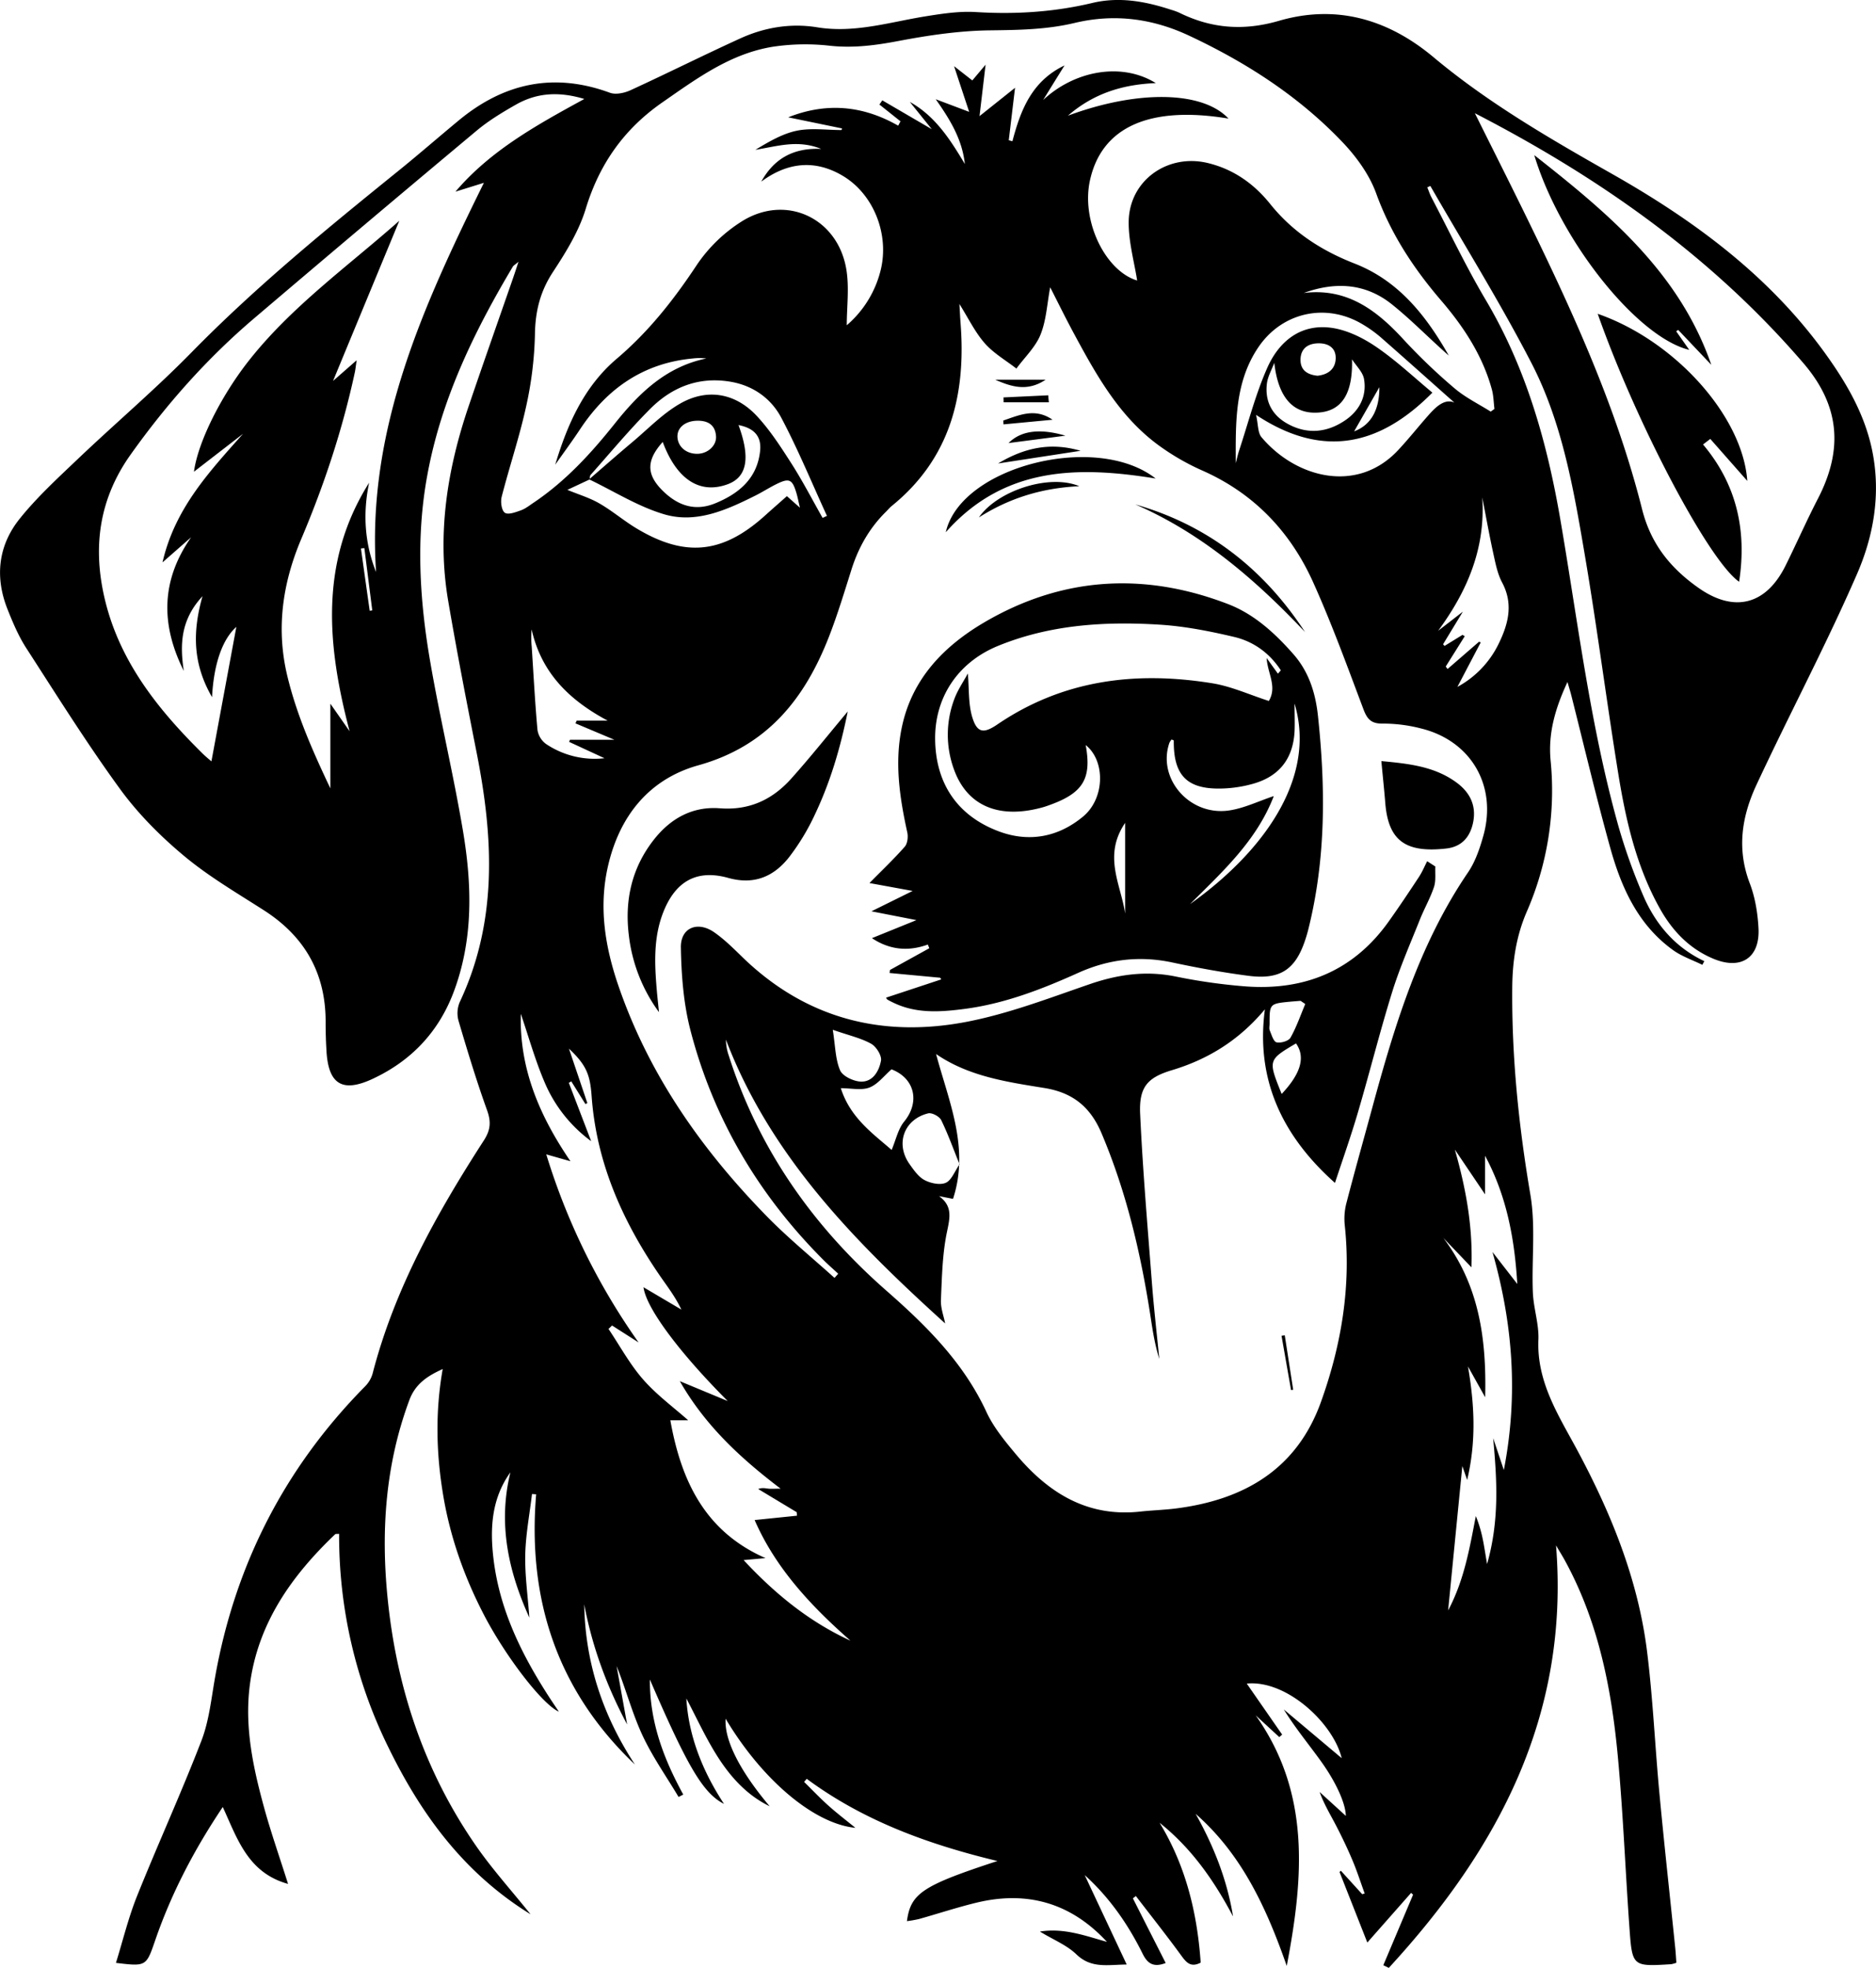 <svg xmlns="http://www.w3.org/2000/svg" viewBox="0 0 1295.53 1358.75"><title>Asset 44</title><g id="Layer_2" data-name="Layer 2"><g id="Layer_1-2" data-name="Layer 1"><path d="M955.29,1356.83l20.55-48.69-1.35-1.26-30.24,34.29-19.19-48.7.92-.87,14.73,16.2,1.71-.49c-2.75-7.57-5.21-15.26-8.33-22.68-3.45-8.18-7.27-16.22-11.36-24.11-3.9-7.51-8.35-14.75-11.41-23.28,6.13,5.59,12.26,11.17,18.08,16.49-.07-8-6.22-22.54-17.28-37.88-8.45-11.73-17.7-22.88-25.57-35.62l40,33.65c-5.86-24.22-38.15-54.21-65.56-51.49l24.45,35.22-2,1.7-16.29-15c37.88,53.4,33.18,111.84,21.45,173-14-40.06-31-77-62.92-105,12.47,22.22,21.73,45.51,25.84,70.84-13-24.57-28.55-47-50.72-64.66,18.12,29.73,26,62.3,28.37,96.56-6.82,3.51-9.85,0-13.37-4.84-10.16-13.94-20.89-27.46-31.39-41.14l-2.06,1.58L805,1355.31c-8.54,3.28-12.63.25-15.92-6.41-10.07-20.35-22.89-38.81-40-54.29l29,61.74c-13.09.12-24.42,2.94-34.73-7-6.65-6.43-16-10.13-25.22-15.76,16.85-2.66,31.43,3,46.3,7.12-24.79-26.85-55.08-35.58-90.33-27-13.25,3.23-26.24,7.51-39.37,11.21a85,85,0,0,1-8.42,1.48c2.6-19.19,10.67-24.54,62.49-41.51-48-11.57-92.6-27.84-131.69-56.76-.6.72-1.21,1.43-1.81,2.14,5.6,5.5,11,11.2,16.85,16.43s12.23,10.1,18.56,15.28c-28.52-2.78-64.35-33-89.61-75.33-1,14.85,10,36.24,30.42,60.44-15-7.26-26.14-19.22-35-32.79s-15.64-28.68-22.53-41.62c1.44,24.77,10.46,49.12,26,72.78-14.48-7.39-25.2-25.72-51.2-85.9-.15,29.56,9.67,55,23.06,79.45l-3.25,1.64c-8.51-14.3-18.23-28-25.17-43.06s-11.28-31.58-17.63-47.34l7.29,40.36c-14-26.22-24.16-53.73-29.63-82.94.62,40.32,12.93,77,35,110.59-53.57-50.86-74.28-113.79-68.21-186.56l-2.86-.2c-1.65,14-4.35,27.91-4.66,41.91s1.75,28.34,2.84,43.45c-14.78-32.59-21.67-65.36-13.09-100.34-13.12,18.23-14.2,38.87-11.65,60,4.26,35.22,19.56,66.12,38.58,95.45,2.06,3.18,4.2,6.31,6.54,9.82-11.53-5.07-37.24-38.75-52-67.35-13.37-25.88-23-53-27.84-81.77s-5.66-57.51-.39-87.45c-10.94,4.92-18.95,10.5-23,21.36-16.59,44.54-19.75,90.58-15,137.3,6.24,61.77,25.45,119.24,61,170.5,11.12,16.05,24.32,30.65,37.67,47.28-46-28.39-75.53-68.94-98.1-115.1A330.24,330.24,0,0,1,234.19,1059c-1.12.12-2.31-.12-2.8.35-30.16,28.76-53.4,61.57-58.88,104.15-3.73,29,2.32,57,9.93,84.72,4.69,17,10.56,33.73,16.49,52.48-27.88-7.73-35-31.3-45.09-53.09-19.52,29.1-35.38,59.3-46.6,91.86-6.28,18.23-6.19,18.26-27.17,15.75,4.82-15.52,8.59-31.19,14.52-46,14.41-35.94,30.55-71.21,44.49-107.32,5.28-13.67,6.8-28.87,9.39-43.49,13.73-77.78,48.05-144.88,103.57-201.14a20.68,20.68,0,0,0,5.25-8.82c15.17-58.69,44.36-110.72,76.86-161.08,4.68-7.25,5.06-12.91,2.19-20.88-7.3-20.28-13.56-41-19.67-61.63a19.7,19.7,0,0,1,.77-12.89c26.3-55.84,23.33-113.52,11.79-171.94-6.9-34.91-13.69-69.86-19.68-104.94-7.91-46.29-.72-91.22,14.28-135.18,10-29.44,20.38-58.78,30.57-88.17,1-2.94,2-5.9,3.65-11-2.45,2.08-3.44,2.58-3.92,3.39-26.83,45-49.43,91.65-59,143.77-8,43.23-5.41,86.31,2,129.12,6.69,38.8,15.91,77.16,22.48,116,6.37,37.63,7.45,75.44-6.38,112.07-10.39,27.48-29.3,47.38-55.86,59.76-20.9,9.75-30.56,3.8-31.9-19.12-.4-6.67-.61-13.36-.59-20,.1-33.68-14.35-59.12-42.65-77.26-18.71-12-38.1-23.33-55.08-37.49-16.25-13.54-31.66-29-44.08-46-23-31.56-43.77-64.78-65-97.63-5.29-8.2-9.17-17.43-12.81-26.55-9-22.49-6.53-44.33,8.62-63C25.82,343,40,330,53.78,316.87c26-24.75,53.49-48.07,78.61-73.7,44.48-45.38,93.49-85.4,142.76-125.23,14.11-11.4,27.78-23.34,41.77-34.9,31.19-25.77,65.62-33.21,104.28-19,4,1.48,10,.19,14.18-1.73,25.4-11.66,50.4-24.19,75.84-35.78,16.81-7.67,34.92-10.65,53.14-7.67,25.7,4.19,49.81-3.54,74.5-7.53,11.58-1.87,23.49-3.7,35.09-3,27.23,1.7,54,0,80.5-6.31C773-2.39,791.06.92,808.82,6.77a41.8,41.8,0,0,1,5.37,1.92c22.29,11,44.47,12.82,69.08,5.67C922.75,2.88,958.54,13.18,990,39.53c38,31.78,80.71,56.41,123.59,80.73,56.41,32,107.86,69.92,146.41,123.11,15.2,21,28.15,43.14,33.17,69.05,5.64,29.17.69,57.65-10.8,84-18.23,41.88-39.25,82.54-59.08,123.72q-5.16,10.73-10.21,21.52c-10.31,22.12-13.8,44.46-4.71,68.23,3.68,9.64,5.44,20.38,6,30.73,1.2,20.55-11.88,29.26-30.94,21.4-16.59-6.85-28.38-19.17-37-34.48-16.31-29-23.62-60.92-28.86-93.26-8.19-50.51-14.65-101.31-23.24-151.75-7.67-45.09-15.49-90.71-36.66-131.72-21.54-41.72-46.46-81.69-69.9-122.43l-2.11,1c1,2.35,1.76,4.79,2.94,7,12.38,23.65,23.87,47.85,37.47,70.79,27.87,47,42.31,98.18,51.48,151.56,12.16,70.72,20.62,142.18,40.06,211.5a396.65,396.65,0,0,0,16.91,47.49c8.53,20.13,22.09,36.28,42.46,45.89-.47.84-.93,1.69-1.39,2.53-6.77-3.33-14.15-5.81-20.19-10.15-24.3-17.48-35.83-43.36-43.48-70.95-9.66-34.86-18-70.1-26.87-105.17-.69-2.72-1.55-5.39-2.59-9-8.28,17.84-13.47,35.08-11.64,54.22a209,209,0,0,1-16.49,104.43c-7.18,16.59-9.83,33.87-10,52-.44,48.23,4.45,95.77,12.52,143.32,3.72,21.93.81,44.94,1.71,67.42.44,11,4.29,21.88,3.83,32.7-1.23,29.19,13.93,52.25,26.75,76.11,23.48,43.75,42,89.25,48.24,138.77,4.11,32.8,5.52,65.93,8.63,98.87,3.34,35.46,7.25,70.87,10.89,106.3.34,3.38.52,6.78.77,10.12a22.2,22.2,0,0,1-3.54,1c-26.66,1.66-26.94,1.68-28.84-24.74-2.85-39.68-4.37-79.47-8.08-119.06-4.36-46.39-13.29-91.86-35.77-133.53-2-3.8-4.34-7.47-6.87-11.82,9.4,117.45-40.14,209.79-115.49,291.69ZM407.09,331.07l-15.28,7.15c8,3.29,15.4,5.49,21.92,9.25,8.77,5,16.6,11.71,25.26,17,33.85,20.54,59.86,18,89.16-8.38,5.08-4.57,10.23-9.07,15.27-13.55l9,8c-1.09-4.59-1.6-7.35-2.39-10-2.89-9.78-5-10.72-14.14-6.15-4.83,2.4-9.38,5.34-14.2,7.75-19.82,9.91-40.73,19.43-62.8,13-18.16-5.31-34.76-15.92-52.06-24.19,9.94-8.58,19.8-17.26,29.86-25.71,10.87-9.12,20.95-19.72,33.11-26.65,18.78-10.69,38.19-7.17,52.91,8.68,9.2,9.9,16.66,21.55,24,33,7.7,12.07,14.29,24.84,21.36,37.3l3-1.4c-10.38-22.61-19.87-45.7-31.48-67.66-6.94-13.14-19-22-34.4-24.83-22.21-4-41,3.36-56.33,18.76-14.33,14.4-27.35,30.09-40.86,45.29C407.28,328.42,407.37,329.91,407.09,331.07ZM576.3,882.3l2.55-2.89c-3.49-3.24-7.09-6.37-10.45-9.74-44.51-44.64-75.71-97.23-91.56-158.21-4.81-18.48-6.32-38.17-6.64-57.35-.22-13.66,11.6-18.38,23-10.44,7,4.88,13.17,11,19.32,17,43.91,42.72,96.88,56.16,155.63,44.7,28.75-5.62,56.6-16.34,84.47-25.91,19.44-6.68,38.57-9.4,58.93-5.32a393.62,393.62,0,0,0,49,6.92c40.69,2.91,74.29-10.91,98.42-44.79,7.2-10.1,14.09-20.42,20.91-30.78,2.24-3.4,3.82-7.24,5.7-10.88l5.63,3.64c-.24,4.74.52,9.82-.93,14.16-2.59,7.79-6.77,15-9.82,22.7-6.56,16.46-13.74,32.76-19,49.64-8.58,27.58-15.57,55.66-23.73,83.37-4.94,16.79-10.81,33.3-15.83,48.59-35.69-31.78-54.95-70.52-48.39-119.84-17.67,21.14-38.9,34.39-64.16,42-17.06,5.11-22.79,11.75-22,30,1.8,39.05,5.16,78,8.15,117,1.35,17.48,3.37,34.92,5.08,52.37-3-9.56-4.53-19.25-6-29-6.68-43.46-16.62-86-33.83-126.68-7.72-18.3-19.86-28.18-39.47-31.36-26-4.21-52.35-8-74.85-23.47,8.75,32.79,23.26,64.76,11.7,100l-9.64-1.89c9.39,6.87,7.56,14.7,5.48,24.62-3.21,15.36-3.5,31.4-4.19,47.19-.24,5.53,2,11.17,2.92,16.09-62.06-56.19-120.61-115.29-151.4-195.94a35.37,35.37,0,0,0,2,11.08C523.9,793.45,561.53,846.71,612,891c27.76,24.33,53.42,49.72,69.24,83.91,4.86,10.49,12.6,19.89,20.11,28.88,22.32,26.74,49.37,43.88,86.11,39.84,8.22-.9,16.51-1.12,24.71-2.16,47-6,83.42-27.05,100.12-73.7,14.08-39.29,20.87-79.83,16.38-121.8a43,43,0,0,1,1.05-15c5.73-22.12,11.95-44.11,17.94-66.17,15.44-56.84,32.45-113,66.13-162.48,5.06-7.43,8.14-16.58,10.6-25.36,9.62-34.39-8.49-65.51-43-74a104.51,104.51,0,0,0-26.4-3.37c-7.89.13-10.77-2.87-13.39-9.83-11.08-29.4-21.83-59-34.71-87.63-15.79-35.06-41-61.62-76.92-77.41a163.68,163.68,0,0,1-28.08-16c-28.24-19.9-44.52-49.23-60.41-78.72-5.64-10.45-10.86-21.12-16.24-31.64-2.14,11.32-2.66,22.71-6.68,32.69-3.49,8.64-11,15.68-16.65,23.42-7.39-5.75-15.81-10.58-21.87-17.49-6.69-7.62-11.22-17.13-17.48-27.09.31,5.25.46,9.05.76,12.84,3.93,49.61-6.9,93.67-47.49,126.59-1.48,1.19-2.69,2.71-4.05,4.05-11.34,11.19-18.92,24.55-23.72,39.7-4.89,15.44-9.57,31-15.42,46.08-16.73,43.13-42.61,75.92-90.37,89.23-33.83,9.44-54.45,34.82-62.42,69.67-6.49,28.33-2,55.65,7.2,82.5,21.19,61.74,57.84,113.67,103.1,159.83C544.7,855.16,560.88,868.36,576.3,882.3Zm453.16-598.11,2.57-1.86c-.56-4.49-.6-9.12-1.78-13.44-6.43-23.52-19.57-43.42-35.19-61.6-19-22.17-34.59-45.9-44.68-73.71-4.71-13-13.67-25.34-23.33-35.48-30.17-31.66-66.43-55-106-73.53-25.42-11.9-51.68-15.23-78.93-8.73-19.37,4.63-38.83,4.88-58.64,5.12-21.09.26-42.34,3.41-63.12,7.36-15.78,3-31.06,5-47.19,3.27a151,151,0,0,0-38.93.61c-29.48,4.57-52.94,21.9-76.78,38.46C431.06,89,414,113.05,404.55,144c-4.69,15.47-13.63,30-22.63,43.69-8.82,13.41-12.25,27.07-12.5,43a254.1,254.1,0,0,1-6.05,49.79c-4.59,21.06-11.55,41.6-16.92,62.51-.89,3.44-.11,9.37,2.15,11s7.51-.34,11.12-1.64c3.22-1.15,6-3.45,8.95-5.4C390.6,332.18,408.2,313,424.53,292.5c16.72-21,35.39-39.26,63.23-45a39.12,39.12,0,0,0-9.31,0c-34.2,3.19-59.3,20.81-77.9,48.92-5.48,8.28-11.4,16.27-17.12,24.4,8.38-27.91,20-54.06,42.46-73.12,21.88-18.55,39.15-40.41,54.94-64.22a104.83,104.83,0,0,1,32.51-31.29c30.29-18.07,65.13-1.27,71.07,33.51,2.18,12.72.35,26.11.35,38.87a73.07,73.07,0,0,0,23.38-37.92c6.14-24.61-4.64-52.65-26.43-65.43-19.22-11.28-38.09-9.07-56,4.18,8.77-15.69,21.91-23.46,41.4-22.58-16.29-6.63-30.59-1.74-45.46.62,9.18-5.5,18.57-11.12,28.69-13.21,9.87-2,20.48-.44,30.76-.44l.45-1.11L544.32,81c26.11-10.36,51.3-8.32,75.95,5.77l1.59-3-14.55-11.6,2-2.89L643.47,89.2,628.3,70.36c17.75,9.89,28,26.2,38,42.86-1.81-17-10.26-30.76-20.1-44.7l23.09,8.71c-3.77-11.42-7-21.11-10.42-31.54l12.6,9.85,9.16-10.88c-1.42,12.05-2.76,23.43-4.19,35.52l24.53-19.56c-1.55,13-2.94,24.59-4.33,36.2l2.51.71c5.67-21.43,13.27-41.47,36-52.36C729.68,54,725,61.52,720.37,69.06c21.89-20.46,54.38-26.22,77.8-11.68-22.68.93-42.73,6.95-60.68,22.49,48.51-18,93.17-17,110.86,2-54.24-9-87.34,5.62-95.58,42.36-6.41,28.56,10.77,62.94,32.53,69.45-2-12.82-6-26.77-5.85-40.66.39-28.44,26.84-47.11,54.52-40.49,17.83,4.26,32,14.37,43.13,28.21,15.65,19.51,35.37,32.23,58.41,41.24,30.48,11.91,49.45,36.16,65,63.51-13.3-11.62-25.6-24.41-39.34-35.4-18.23-14.58-39.08-15.72-60.82-7.81,29.79-3.67,50.24,11.79,68.89,32.1A399.78,399.78,0,0,0,1004.36,268C1011.86,274.42,1021,278.86,1029.46,284.19Zm-883,197.19c-13.26-22.9-13.69-44.81-6.61-69.76-15.28,16.47-15.61,33.64-12.94,51.58C111.09,431.56,110.94,401,132,370.93l-19.77,17.34c8.54-37.25,32.29-62.56,55.61-88.77l-33.9,26.19c2.72-20.17,18.2-51.29,37-75.53,29.57-38,68.76-65.84,104.81-97.73C260.73,188.7,245.71,225,230,263l16.3-14.27c-.63,4.23-.82,6.31-1.26,8.34-8.53,39.58-21.21,77.81-37,115.05-13,30.68-17.52,62.18-9.51,95.06,6.46,26.53,17.3,51.23,29.62,77.14V485.86l13.27,19c-15.52-59-21-116.83,13.49-171.59-4.37,21-3.21,41.5,4.8,61.69-6.72-98.16,32.45-183.49,74.46-268.74l-19.64,6.11c24.11-28.31,55.69-45.82,89-64-18-5.42-33.15-4.12-47.28,3.93-9.36,5.33-18.75,11-27,17.88Q252.31,154.44,176,219.37c-32.69,27.73-60.89,59.5-85.78,94.47-21,29.52-26.06,61.55-18.68,96.14,9.56,44.85,36.67,79,68.31,110.23,2.31,2.28,4.86,4.31,6.15,5.45,5.92-31.92,11.79-63.55,17.22-92.84C154.11,440.9,147.68,457.21,146.43,481.38ZM1018.51,78.16c11.21,22.51,22.07,44.07,32.71,65.74,32.94,67.08,64.43,134.88,82.76,207.63,6.1,24.18,19.65,40.69,38.8,54.23,24.8,17.55,46.81,11.95,60.3-15.27,7.62-15.37,14.54-31.1,22.41-46.33,17.26-33.44,15.39-63.7-10-93.32C1182.29,177.26,1104.92,122.76,1018.51,78.16Zm-624,668.42-1.68,1.06c5,13.05,10,26.09,15.42,40.25A97.26,97.26,0,0,1,376,747c-6.53-15.29-11-31.46-16.32-47-1.1,37.26,12.57,70,34.27,101.75L377.24,797A455.36,455.36,0,0,0,441,926.86l-18.32-11.7-2.45,2.37c7.89,11.76,14.72,24.43,24,35s20.93,19.11,31,28.05H462.92c7.58,42.47,24.32,77,65.73,95.18l-15.12,1.36c22.06,23.72,45.61,42.71,73.8,55.65-27.41-24.06-51.82-50.25-66.2-83.3l29.27-3-.23-2.43-26.59-16c2.88-1.08,5-.45,7.1-.23s4.5,0,8.4,0c-28.31-21.49-52.32-44-69.61-74.23l33.08,13.74c-32.85-32.93-56.26-63.93-58.16-78.58l26.15,15.43c-4.2-8.91-9.69-15.92-14.73-23.24-25.8-37.51-43.9-78-47.24-124.05-1.07-14.83-3.55-21.47-15.66-32.86,4.49,13.28,8.6,25.43,12.7,37.57l-1.33.67Zm610.17,47.1c7.58,26.53,12.5,52.91,11.47,81.3-7.15-7.46-13.28-13.88-19.42-20.29,24.5,32.26,29.93,69.1,28.9,110l-11.87-21.26c4.36,25.62,5.94,50.78-.56,78.39-1.73-5-2.68-7.7-3.34-9.61-3.2,32.49-6.45,65.5-9.81,99.65,11.13-20.9,14.83-43,19.13-65.13a90,90,0,0,1,4.72,15.64c1.05,4.94,1.75,10,3.05,17.48,8.64-30.39,6.8-58.45,4.2-86.91l7.37,22c10.12-52,6.15-101.27-7.85-150.53l17.15,22.08c-1.91-32-7.58-61.21-22.26-88.52v26.65ZM853.38,319.77c.79-3,1.44-6,2.4-8.9C862,292,867,272.46,875,254.3c8-18.33,22.89-30.84,44.24-28,10.77,1.44,21.81,6.85,30.95,13.07,14,9.52,26.4,21.3,39,31.71-35.25,35.57-74.62,46.59-121.77,15.36,1.51,6.71,1.13,12.3,3.73,15.39,23.39,27.86,65.69,39.46,94.22,9.12,7.39-7.87,14.09-16.39,21.27-24.47,5.39-6.08,11.26-11.37,17.73-8.52-15.8-14-33.26-29.65-50.87-45.08A87.09,87.09,0,0,0,941.11,224c-25.24-15.2-55.77-8.54-72.21,15.89C852.57,264.13,853.34,292,853.38,319.77Zm153.07,154.48a67.2,67.2,0,0,0,28.67-30.14c6.54-13.5,10.05-27.17,2.25-41.86-3.21-6-4.59-13.17-6.09-20-2.83-12.9-5.14-25.91-7.67-38.87,2.35,34.95-10.12,64.46-30.46,92.12,4.93-3.8,9.86-7.61,17.08-13.2l-13.68,22.51,1,1.17,12.41-7.65,1.56.93L998.4,460.18l1.25,1.72,21.71-18.81,1.21.44C1017.35,453.47,1012.13,463.41,1006.45,474.25Zm-589,49.25L393,512.2l.65-1.46h30.6l-26.85-11.32.84-1.86h21.42c-27.8-14.83-46-34-52.54-63a62.63,62.63,0,0,0,.06,11.72c1.27,19.26,2.26,38.55,4,57.76a14.86,14.86,0,0,0,6,9.69A60.26,60.26,0,0,0,417.46,523.5Zm198.2,214.79c-5.13,4.44-9.47,10.34-15.22,12.56-5.55,2.13-12.57.46-19.77.46,6.51,20.57,22.47,31.57,35.09,42.64,2.91-6.85,4.39-14.35,8.65-19.57C635.45,760.85,631.78,744.51,615.66,738.29Zm-158-433.15c-11.41,12.75-11.31,22.45-.12,33.56,10.36,10.28,22.29,14.58,36.4,8.8,16.49-6.75,29.07-17.29,31-36.33,1-10-4.19-15.58-14.93-17.7,8.43,22.86,5.88,36.2-7.87,41C483.12,341.23,467.3,331,457.66,305.14Zm205,498.74c-4.41-10.91-8-21-12.68-30.54-1.24-2.53-6.42-5.3-9-4.66-16.75,4.16-22.79,21.08-12.84,35.06,2.92,4.1,6.1,8.77,10.31,11s10.75,3.63,14.71,1.88S659.25,808.76,662.65,803.88ZM880,250.47c-1.78,4.83-4.55,9.55-5.13,14.52-1.41,12.16,3.6,21.74,14.44,27.67,13.55,7.44,27.09,6,39.5-2.36,9.82-6.62,15.2-16.6,13.17-28.55-.83-4.89-5.43-9.14-8.32-13.68.68,23.29-6.78,35.72-23.29,36.78C892.69,286,882.66,274.14,880,250.47ZM575.1,711c1.77,11.12,1.75,20.27,5.06,28,1.73,4,9.25,7.57,14.28,7.76,8.44.32,12.67-7.44,13.95-14.44.64-3.5-3.28-9.74-6.83-11.71C594.55,716.71,586.36,714.91,575.1,711ZM901.39,693.2,898.15,691c-2.44.2-4.89.37-7.33.6-14,1.35-14.09,1.5-14.08,15.23,0,1.58-.41,3.35.16,4.69,1.26,3,2.58,7.65,4.68,8.13,2.92.67,8.29-.89,9.6-3.2C895.33,709.14,898.09,701,901.39,693.2ZM481.47,313.32c7.23,0,13.51-5.65,13-12.22-.58-7.8-5.65-10.75-13-10.62-8.24.14-13.89,4.78-13.64,11.19C468.13,308.43,473.88,313.36,481.47,313.32ZM895,720.4c-19.56,11.52-19.23,11.63-9.91,34.89C898.28,741.3,901.68,729.88,895,720.4Zm15-461c7.3-.81,12.24-4.74,12.4-12s-5.06-10.47-12-10.36c-7.4.11-12.28,3.79-12.29,11.47C898.13,256,903.34,258.79,910,259.44Zm25.14,38.43c11.46-4.31,17.52-14.65,17.42-30.51ZM251.62,378.42l-2.36.27q3,21.51,6.05,43l1.77-.26ZM611.89,688.81,650,676.2l-.69-1.15-35-3.28.3-2.08,27.14-15-1-2.55c-13.77,5-26.6,3.57-38.61-4.42l30.74-12.45-31.08-6.08,28.46-14.06-29.83-5.45c8.63-8.75,16.89-16.58,24.38-25.1,1.91-2.18,2.43-6.78,1.75-9.86-5.38-24.41-9-49-3.52-73.72,7.21-32.7,28.92-54.95,56.48-71.18C733.28,398.21,790,394.75,848,417.05c18.08,6.95,32.32,20,45.08,34.48,10.74,12.16,15.35,26.73,17.06,42.58,5.32,49.63,5.55,99-6.71,147.82-.62,2.46-1.36,4.9-2.16,7.3-6.76,20.25-17.27,27.32-39.12,24.49-17.6-2.28-35.12-5.48-52.48-9.19-22.64-4.84-44.16-2.27-65.11,7.17-25.27,11.38-51,21.34-78.74,24.92-16.12,2.08-32.34,3.27-47.8-3.84-1.72-.79-3.44-1.63-5.08-2.57C612.44,689.93,612.19,689.23,611.89,688.81ZM882.51,465.13l2-2.32c-7.7-11.81-18.74-19.88-32.2-23.05-16.92-4-34.22-7.4-51.52-8.48-38-2.37-75.76,0-111.6,14.67-27.8,11.38-43.77,35.69-43.4,64.63.38,30.22,15.24,52.72,44.13,63.47,20.85,7.75,41.08,3.87,58.15-10.38,15-12.57,15.34-38.42,1.69-49.26,4.16,22.67-1.55,32.66-23.39,40.84-2.08.78-4.17,1.55-6.31,2.15-30.05,8.34-52.07-.86-61.2-26a69.57,69.57,0,0,1,.11-48.57c2.33-6.39,6.35-12.16,9.41-17.85.93,10.67.23,21,3.09,30.32,3.31,10.77,7.83,11.29,17.12,5,45.44-31,95.82-37.1,148.65-28.54,13.18,2.14,25.76,7.95,39,12.2,5.91-9.92-.91-19.09-1.52-29.63ZM821.78,624.24C872,588.53,909.5,537.56,894,485.76c0,8,.26,13.62,0,19.2-1,18.68-10.39,30.95-28.44,36.11A88.25,88.25,0,0,1,843,544.44c-23.46.42-32.66-9.31-32.41-33.12,0-.22-.91-.45-1.55-.75a11.08,11.08,0,0,0-1.47,2.28c-8.53,24.6,13.81,50.64,41.08,46.73,10.5-1.51,20.5-6.48,31-9.94C867.87,580.4,844.23,601.85,821.78,624.24ZM777,568.14c-15.49,22.76-2.91,42.57,0,62.6ZM546.25,537.76c-13,14.42-28.91,21.86-49.16,20.3-18.73-1.45-33.91,6.89-45.48,21.59-15.42,19.6-20.36,42.09-17.31,66.4a111.38,111.38,0,0,0,20.77,52.76c-.68-6.86-1.14-10.92-1.49-15-1.57-18.45-2.44-36.86,4.69-54.56,8.41-20.89,23.06-29.16,44.61-23.13,17.94,5,31.51-.89,42.08-14.34a155.37,155.37,0,0,0,17.7-29.23c10.63-22.36,17.7-46,22.76-71.33C571.59,507.74,559.36,523.15,546.25,537.76Zm410.39,16.58c2.06,25.49,13.36,34.79,42.18,31.49,10.59-1.21,16.35-7.89,18.44-17.8,2.41-11.44-1.86-20.56-11-27.44-15.19-11.37-33.06-13.32-52.32-15.11C954.91,536.07,955.91,545.19,956.64,554.34ZM653.14,367.46c40.15-45.34,91.11-45.82,144.92-37.08C757.15,298.27,663.45,322,653.14,367.46Zm248.14,69c-28.48-43.59-66.95-73.8-117.25-88.2C830.11,368.26,867.17,400.38,901.28,436.42ZM676,357.24c21.09-13.37,43.5-20.31,69.34-21.55C724.91,327.06,689,338.51,676,357.24Zm70.24-46c-21.05-6.13-39-2-57,8.75Zm-49.78-5.34,39.3-5.1C717.64,295.49,704.78,297.54,696.43,305.94ZM693,293l33.86-3.2c-12.12-8.39-23-3.16-34,.53Zm29.14-30.87H687.23C698.33,267,709.43,270.64,722.09,262.15Zm1.82,10.8L693,274.39l.09,3.38h31.23C724.16,276.16,724,274.55,723.91,273ZM885,922.26l6.57,37.46,1.48-.21-5.82-37.58Zm218.34-705.6c26.62,75.56,76.64,170.43,97.66,185,5.38-35.07-1.48-66.94-24.91-94.78l5-3.84,25.56,29C1203.54,287.72,1157.16,235.43,1103.35,216.66Zm63.22,24.9-9-12.8,1.36-1,22.86,24.11c-22-63.62-70.89-104.43-122.24-144.77C1077.25,166,1130.56,232.87,1166.57,241.56Z"/></g></g></svg>